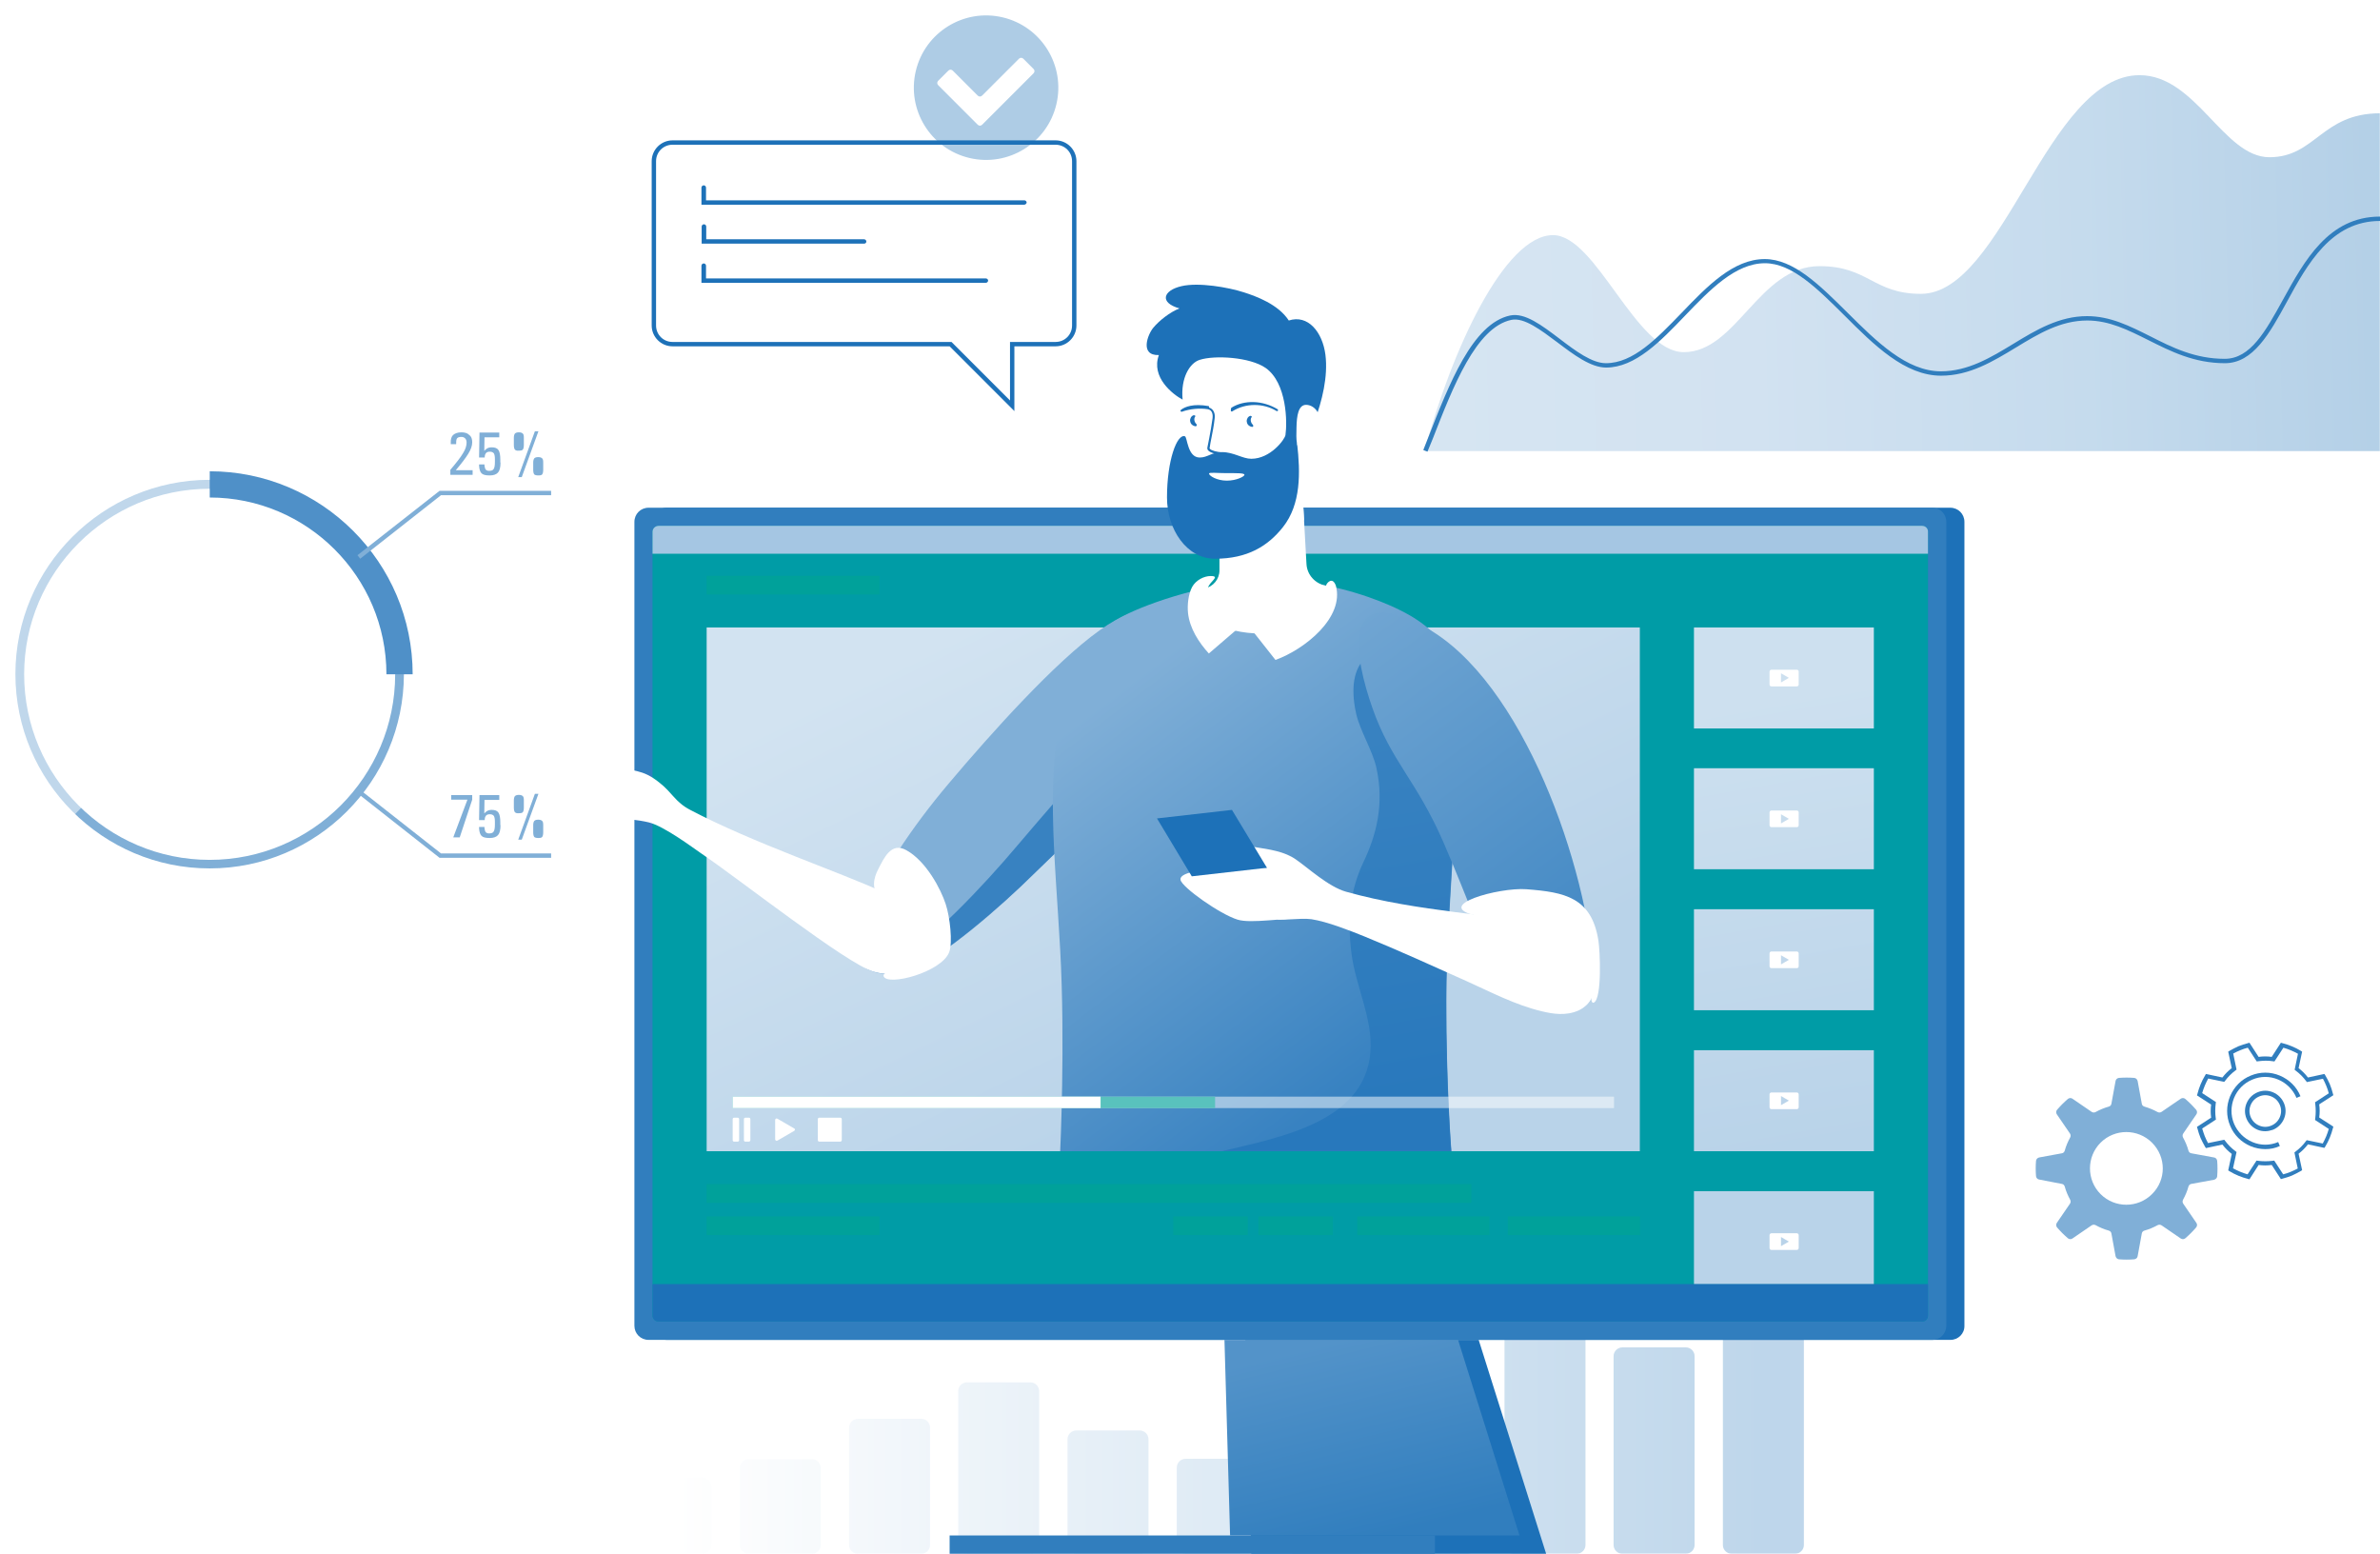 <?xml version="1.0" encoding="UTF-8"?> <!-- Generator: Adobe Illustrator 25.2.3, SVG Export Plug-In . SVG Version: 6.00 Build 0) --> <svg xmlns="http://www.w3.org/2000/svg" xmlns:xlink="http://www.w3.org/1999/xlink" version="1.1" id="Слой_1" x="0px" y="0px" viewBox="0 0 1143.1 746.1" style="enable-background:new 0 0 1143.1 746.1;" xml:space="preserve"> <style type="text/css"> .st0{opacity:0.5;} .st1{filter:url(#Adobe_OpacityMaskFilter);} .st2{filter:url(#Adobe_OpacityMaskFilter_1_);} .st3{mask:url(#SVGID_1_);fill:url(#SVGID_2_);} .st4{fill:url(#SVGID_3_);} .st5{filter:url(#Adobe_OpacityMaskFilter_2_);} .st6{filter:url(#Adobe_OpacityMaskFilter_3_);} .st7{mask:url(#SVGID_4_);fill:url(#SVGID_5_);} .st8{fill:url(#SVGID_6_);} .st9{filter:url(#Adobe_OpacityMaskFilter_4_);} .st10{filter:url(#Adobe_OpacityMaskFilter_5_);} .st11{mask:url(#SVGID_7_);fill:url(#SVGID_8_);} .st12{fill:url(#SVGID_9_);} .st13{filter:url(#Adobe_OpacityMaskFilter_6_);} .st14{filter:url(#Adobe_OpacityMaskFilter_7_);} .st15{mask:url(#SVGID_10_);fill:url(#SVGID_11_);} .st16{fill:url(#SVGID_12_);} .st17{filter:url(#Adobe_OpacityMaskFilter_8_);} .st18{filter:url(#Adobe_OpacityMaskFilter_9_);} .st19{mask:url(#SVGID_13_);fill:url(#SVGID_14_);} .st20{fill:url(#SVGID_15_);} .st21{filter:url(#Adobe_OpacityMaskFilter_10_);} .st22{filter:url(#Adobe_OpacityMaskFilter_11_);} .st23{mask:url(#SVGID_16_);fill:url(#SVGID_17_);} .st24{fill:url(#SVGID_18_);} .st25{filter:url(#Adobe_OpacityMaskFilter_12_);} .st26{filter:url(#Adobe_OpacityMaskFilter_13_);} .st27{mask:url(#SVGID_19_);fill:url(#SVGID_20_);} .st28{fill:url(#SVGID_21_);} .st29{filter:url(#Adobe_OpacityMaskFilter_14_);} .st30{filter:url(#Adobe_OpacityMaskFilter_15_);} .st31{mask:url(#SVGID_22_);fill:url(#SVGID_23_);} .st32{fill:url(#SVGID_24_);} .st33{filter:url(#Adobe_OpacityMaskFilter_16_);} .st34{filter:url(#Adobe_OpacityMaskFilter_17_);} .st35{mask:url(#SVGID_25_);fill:url(#SVGID_26_);} .st36{fill:url(#SVGID_27_);} .st37{filter:url(#Adobe_OpacityMaskFilter_18_);} .st38{filter:url(#Adobe_OpacityMaskFilter_19_);} .st39{mask:url(#SVGID_28_);fill:url(#SVGID_29_);} .st40{fill:url(#SVGID_30_);} .st41{filter:url(#Adobe_OpacityMaskFilter_20_);} .st42{filter:url(#Adobe_OpacityMaskFilter_21_);} .st43{mask:url(#SVGID_31_);fill:url(#SVGID_32_);} .st44{fill:url(#SVGID_33_);} .st45{fill:#1D71B8;} .st46{fill:#317EBE;} .st47{fill:#009CA6;} .st48{fill:url(#SVGID_34_);} .st49{fill:#00A19A;} .st50{fill:url(#SVGID_35_);} .st51{fill:#FFFFFF;} .st52{fill:url(#SVGID_36_);} .st53{fill:url(#SVGID_37_);} .st54{fill:url(#SVGID_38_);} .st55{fill:url(#SVGID_39_);} .st56{fill:#A5C6E3;} .st57{fill:url(#SVGID_40_);} .st58{fill:#80AFD7;} .st59{fill:#3882C1;} .st60{fill:url(#SVGID_41_);} .st61{fill:url(#SVGID_42_);} .st62{fill:url(#SVGID_43_);} .st63{fill:url(#SVGID_44_);} .st64{fill:url(#SVGID_45_);} .st65{fill:url(#SVGID_46_);} .st66{fill:url(#SVGID_47_);} .st67{fill:url(#SVGID_48_);} .st68{opacity:0.5;fill:#FFFFFF;} .st69{fill:#59C2BD;} .st70{fill:#AECCE5;} .st71{fill:#4F90C8;} </style> <g> <g class="st0"> <defs> <filter id="Adobe_OpacityMaskFilter" x="827.5" y="612.8" width="38.9" height="133.3"> <feFlood style="flood-color:white;flood-opacity:1" result="back"></feFlood> <feBlend in="SourceGraphic" in2="back" mode="normal"></feBlend> </filter> </defs> <mask maskUnits="userSpaceOnUse" x="827.5" y="612.8" width="38.9" height="133.3" id="SVGID_1_"> <g class="st1"> <defs> <filter id="Adobe_OpacityMaskFilter_1_" x="827.5" y="612.8" width="38.9" height="133.3"> <feFlood style="flood-color:white;flood-opacity:1" result="back"></feFlood> <feBlend in="SourceGraphic" in2="back" mode="normal"></feBlend> </filter> </defs> <mask maskUnits="userSpaceOnUse" x="827.5" y="612.8" width="38.9" height="133.3" id="SVGID_1_"> </mask> <linearGradient id="SVGID_2_" gradientUnits="userSpaceOnUse" x1="324.913" y1="679.452" x2="844.212" y2="679.452"> <stop offset="3.968250e-03" style="stop-color:#FFFFFF"></stop> <stop offset="1" style="stop-color:#4D4D4D"></stop> </linearGradient> <path class="st3" d="M831.7,746.1h30.5c2.3,0,4.2-1.9,4.2-4.2V617c0-2.3-1.9-4.2-4.2-4.2h-30.5c-2.3,0-4.2,1.9-4.2,4.2v125 C827.5,744.2,829.4,746.1,831.7,746.1z"></path> </g> </mask> <linearGradient id="SVGID_3_" gradientUnits="userSpaceOnUse" x1="324.913" y1="679.452" x2="844.212" y2="679.452"> <stop offset="3.968250e-03" style="stop-color:#FFFFFF"></stop> <stop offset="1" style="stop-color:#7EAED7"></stop> </linearGradient> <path class="st4" d="M831.7,746.1h30.5c2.3,0,4.2-1.9,4.2-4.2V617c0-2.3-1.9-4.2-4.2-4.2h-30.5c-2.3,0-4.2,1.9-4.2,4.2v125 C827.5,744.2,829.4,746.1,831.7,746.1z"></path> <defs> <filter id="Adobe_OpacityMaskFilter_2_" x="775" y="647.1" width="38.9" height="99.1"> <feFlood style="flood-color:white;flood-opacity:1" result="back"></feFlood> <feBlend in="SourceGraphic" in2="back" mode="normal"></feBlend> </filter> </defs> <mask maskUnits="userSpaceOnUse" x="775" y="647.1" width="38.9" height="99.1" id="SVGID_4_"> <g class="st5"> <defs> <filter id="Adobe_OpacityMaskFilter_3_" x="775" y="647.1" width="38.9" height="99.1"> <feFlood style="flood-color:white;flood-opacity:1" result="back"></feFlood> <feBlend in="SourceGraphic" in2="back" mode="normal"></feBlend> </filter> </defs> <mask maskUnits="userSpaceOnUse" x="775" y="647.1" width="38.9" height="99.1" id="SVGID_4_"> </mask> <linearGradient id="SVGID_5_" gradientUnits="userSpaceOnUse" x1="324.914" y1="696.587" x2="844.211" y2="696.587"> <stop offset="3.968250e-03" style="stop-color:#FFFFFF"></stop> <stop offset="1" style="stop-color:#4D4D4D"></stop> </linearGradient> <path class="st7" d="M779.2,746.1h30.5c2.3,0,4.2-1.9,4.2-4.2v-90.7c0-2.3-1.9-4.2-4.2-4.2h-30.5c-2.3,0-4.2,1.9-4.2,4.2v90.7 C775,744.2,776.9,746.1,779.2,746.1z"></path> </g> </mask> <linearGradient id="SVGID_6_" gradientUnits="userSpaceOnUse" x1="324.914" y1="696.587" x2="844.211" y2="696.587"> <stop offset="3.968250e-03" style="stop-color:#FFFFFF"></stop> <stop offset="1" style="stop-color:#7EAED7"></stop> </linearGradient> <path class="st8" d="M779.2,746.1h30.5c2.3,0,4.2-1.9,4.2-4.2v-90.7c0-2.3-1.9-4.2-4.2-4.2h-30.5c-2.3,0-4.2,1.9-4.2,4.2v90.7 C775,744.2,776.9,746.1,779.2,746.1z"></path> <defs> <filter id="Adobe_OpacityMaskFilter_4_" x="722.6" y="636.3" width="38.9" height="109.9"> <feFlood style="flood-color:white;flood-opacity:1" result="back"></feFlood> <feBlend in="SourceGraphic" in2="back" mode="normal"></feBlend> </filter> </defs> <mask maskUnits="userSpaceOnUse" x="722.6" y="636.3" width="38.9" height="109.9" id="SVGID_7_"> <g class="st9"> <defs> <filter id="Adobe_OpacityMaskFilter_5_" x="722.6" y="636.3" width="38.9" height="109.9"> <feFlood style="flood-color:white;flood-opacity:1" result="back"></feFlood> <feBlend in="SourceGraphic" in2="back" mode="normal"></feBlend> </filter> </defs> <mask maskUnits="userSpaceOnUse" x="722.6" y="636.3" width="38.9" height="109.9" id="SVGID_7_"> </mask> <linearGradient id="SVGID_8_" gradientUnits="userSpaceOnUse" x1="324.917" y1="691.188" x2="844.215" y2="691.188"> <stop offset="3.968250e-03" style="stop-color:#FFFFFF"></stop> <stop offset="1" style="stop-color:#4D4D4D"></stop> </linearGradient> <path class="st11" d="M726.8,746.1h30.5c2.3,0,4.2-1.9,4.2-4.2V640.4c0-2.3-1.9-4.2-4.2-4.2h-30.5c-2.3,0-4.2,1.9-4.2,4.2v101.5 C722.6,744.2,724.4,746.1,726.8,746.1z"></path> </g> </mask> <linearGradient id="SVGID_9_" gradientUnits="userSpaceOnUse" x1="324.917" y1="691.188" x2="844.215" y2="691.188"> <stop offset="3.968250e-03" style="stop-color:#FFFFFF"></stop> <stop offset="1" style="stop-color:#7EAED7"></stop> </linearGradient> <path class="st12" d="M726.8,746.1h30.5c2.3,0,4.2-1.9,4.2-4.2V640.4c0-2.3-1.9-4.2-4.2-4.2h-30.5c-2.3,0-4.2,1.9-4.2,4.2v101.5 C722.6,744.2,724.4,746.1,726.8,746.1z"></path> <defs> <filter id="Adobe_OpacityMaskFilter_6_" x="670.1" y="660.7" width="38.9" height="85.4"> <feFlood style="flood-color:white;flood-opacity:1" result="back"></feFlood> <feBlend in="SourceGraphic" in2="back" mode="normal"></feBlend> </filter> </defs> <mask maskUnits="userSpaceOnUse" x="670.1" y="660.7" width="38.9" height="85.4" id="SVGID_10_"> <g class="st13"> <defs> <filter id="Adobe_OpacityMaskFilter_7_" x="670.1" y="660.7" width="38.9" height="85.4"> <feFlood style="flood-color:white;flood-opacity:1" result="back"></feFlood> <feBlend in="SourceGraphic" in2="back" mode="normal"></feBlend> </filter> </defs> <mask maskUnits="userSpaceOnUse" x="670.1" y="660.7" width="38.9" height="85.4" id="SVGID_10_"> </mask> <linearGradient id="SVGID_11_" gradientUnits="userSpaceOnUse" x1="324.915" y1="703.394" x2="844.213" y2="703.394"> <stop offset="3.968250e-03" style="stop-color:#FFFFFF"></stop> <stop offset="1" style="stop-color:#4D4D4D"></stop> </linearGradient> <path class="st15" d="M674.3,746.1h30.5c2.3,0,4.2-1.9,4.2-4.2v-77.1c0-2.3-1.9-4.2-4.2-4.2h-30.5c-2.3,0-4.2,1.9-4.2,4.2v77.1 C670.1,744.2,672,746.1,674.3,746.1z"></path> </g> </mask> <linearGradient id="SVGID_12_" gradientUnits="userSpaceOnUse" x1="324.915" y1="703.394" x2="844.213" y2="703.394"> <stop offset="3.968250e-03" style="stop-color:#FFFFFF"></stop> <stop offset="1" style="stop-color:#7EAED7"></stop> </linearGradient> <path class="st16" d="M674.3,746.1h30.5c2.3,0,4.2-1.9,4.2-4.2v-77.1c0-2.3-1.9-4.2-4.2-4.2h-30.5c-2.3,0-4.2,1.9-4.2,4.2v77.1 C670.1,744.2,672,746.1,674.3,746.1z"></path> <defs> <filter id="Adobe_OpacityMaskFilter_8_" x="617.6" y="677.6" width="38.9" height="68.5"> <feFlood style="flood-color:white;flood-opacity:1" result="back"></feFlood> <feBlend in="SourceGraphic" in2="back" mode="normal"></feBlend> </filter> </defs> <mask maskUnits="userSpaceOnUse" x="617.6" y="677.6" width="38.9" height="68.5" id="SVGID_13_"> <g class="st17"> <defs> <filter id="Adobe_OpacityMaskFilter_9_" x="617.6" y="677.6" width="38.9" height="68.5"> <feFlood style="flood-color:white;flood-opacity:1" result="back"></feFlood> <feBlend in="SourceGraphic" in2="back" mode="normal"></feBlend> </filter> </defs> <mask maskUnits="userSpaceOnUse" x="617.6" y="677.6" width="38.9" height="68.5" id="SVGID_13_"> </mask> <linearGradient id="SVGID_14_" gradientUnits="userSpaceOnUse" x1="324.916" y1="711.844" x2="844.213" y2="711.844"> <stop offset="3.968250e-03" style="stop-color:#FFFFFF"></stop> <stop offset="1" style="stop-color:#4D4D4D"></stop> </linearGradient> <path class="st19" d="M621.8,746.1h30.5c2.3,0,4.2-1.9,4.2-4.2v-60.2c0-2.3-1.9-4.2-4.2-4.2h-30.5c-2.3,0-4.2,1.9-4.2,4.2v60.2 C617.6,744.2,619.5,746.1,621.8,746.1z"></path> </g> </mask> <linearGradient id="SVGID_15_" gradientUnits="userSpaceOnUse" x1="324.916" y1="711.844" x2="844.213" y2="711.844"> <stop offset="3.968250e-03" style="stop-color:#FFFFFF"></stop> <stop offset="1" style="stop-color:#7EAED7"></stop> </linearGradient> <path class="st20" d="M621.8,746.1h30.5c2.3,0,4.2-1.9,4.2-4.2v-60.2c0-2.3-1.9-4.2-4.2-4.2h-30.5c-2.3,0-4.2,1.9-4.2,4.2v60.2 C617.6,744.2,619.5,746.1,621.8,746.1z"></path> <defs> <filter id="Adobe_OpacityMaskFilter_10_" x="565.2" y="700.6" width="38.9" height="45.5"> <feFlood style="flood-color:white;flood-opacity:1" result="back"></feFlood> <feBlend in="SourceGraphic" in2="back" mode="normal"></feBlend> </filter> </defs> <mask maskUnits="userSpaceOnUse" x="565.2" y="700.6" width="38.9" height="45.5" id="SVGID_16_"> <g class="st21"> <defs> <filter id="Adobe_OpacityMaskFilter_11_" x="565.2" y="700.6" width="38.9" height="45.5"> <feFlood style="flood-color:white;flood-opacity:1" result="back"></feFlood> <feBlend in="SourceGraphic" in2="back" mode="normal"></feBlend> </filter> </defs> <mask maskUnits="userSpaceOnUse" x="565.2" y="700.6" width="38.9" height="45.5" id="SVGID_16_"> </mask> <linearGradient id="SVGID_17_" gradientUnits="userSpaceOnUse" x1="324.916" y1="723.346" x2="844.213" y2="723.346"> <stop offset="3.968250e-03" style="stop-color:#FFFFFF"></stop> <stop offset="1" style="stop-color:#4D4D4D"></stop> </linearGradient> <path class="st23" d="M569.4,746.1h30.5c2.3,0,4.2-1.9,4.2-4.2v-37.2c0-2.3-1.9-4.2-4.2-4.2h-30.5c-2.3,0-4.2,1.9-4.2,4.2v37.2 C565.2,744.2,567,746.1,569.4,746.1z"></path> </g> </mask> <linearGradient id="SVGID_18_" gradientUnits="userSpaceOnUse" x1="324.916" y1="723.346" x2="844.213" y2="723.346"> <stop offset="3.968250e-03" style="stop-color:#FFFFFF"></stop> <stop offset="1" style="stop-color:#7EAED7"></stop> </linearGradient> <path class="st24" d="M569.4,746.1h30.5c2.3,0,4.2-1.9,4.2-4.2v-37.2c0-2.3-1.9-4.2-4.2-4.2h-30.5c-2.3,0-4.2,1.9-4.2,4.2v37.2 C565.2,744.2,567,746.1,569.4,746.1z"></path> <defs> <filter id="Adobe_OpacityMaskFilter_12_" x="512.7" y="687" width="38.9" height="59.2"> <feFlood style="flood-color:white;flood-opacity:1" result="back"></feFlood> <feBlend in="SourceGraphic" in2="back" mode="normal"></feBlend> </filter> </defs> <mask maskUnits="userSpaceOnUse" x="512.7" y="687" width="38.9" height="59.2" id="SVGID_19_"> <g class="st25"> <defs> <filter id="Adobe_OpacityMaskFilter_13_" x="512.7" y="687" width="38.9" height="59.2"> <feFlood style="flood-color:white;flood-opacity:1" result="back"></feFlood> <feBlend in="SourceGraphic" in2="back" mode="normal"></feBlend> </filter> </defs> <mask maskUnits="userSpaceOnUse" x="512.7" y="687" width="38.9" height="59.2" id="SVGID_19_"> </mask> <linearGradient id="SVGID_20_" gradientUnits="userSpaceOnUse" x1="324.916" y1="716.539" x2="844.213" y2="716.539"> <stop offset="3.968250e-03" style="stop-color:#FFFFFF"></stop> <stop offset="1" style="stop-color:#4D4D4D"></stop> </linearGradient> <path class="st27" d="M516.9,746.1h30.5c2.3,0,4.2-1.9,4.2-4.2v-50.8c0-2.3-1.9-4.2-4.2-4.2h-30.5c-2.3,0-4.2,1.9-4.2,4.2v50.8 C512.7,744.2,514.6,746.1,516.9,746.1z"></path> </g> </mask> <linearGradient id="SVGID_21_" gradientUnits="userSpaceOnUse" x1="324.916" y1="716.539" x2="844.213" y2="716.539"> <stop offset="3.968250e-03" style="stop-color:#FFFFFF"></stop> <stop offset="1" style="stop-color:#7EAED7"></stop> </linearGradient> <path class="st28" d="M516.9,746.1h30.5c2.3,0,4.2-1.9,4.2-4.2v-50.8c0-2.3-1.9-4.2-4.2-4.2h-30.5c-2.3,0-4.2,1.9-4.2,4.2v50.8 C512.7,744.2,514.6,746.1,516.9,746.1z"></path> <defs> <filter id="Adobe_OpacityMaskFilter_14_" x="460.2" y="663.8" width="38.9" height="82.3"> <feFlood style="flood-color:white;flood-opacity:1" result="back"></feFlood> <feBlend in="SourceGraphic" in2="back" mode="normal"></feBlend> </filter> </defs> <mask maskUnits="userSpaceOnUse" x="460.2" y="663.8" width="38.9" height="82.3" id="SVGID_22_"> <g class="st29"> <defs> <filter id="Adobe_OpacityMaskFilter_15_" x="460.2" y="663.8" width="38.9" height="82.3"> <feFlood style="flood-color:white;flood-opacity:1" result="back"></feFlood> <feBlend in="SourceGraphic" in2="back" mode="normal"></feBlend> </filter> </defs> <mask maskUnits="userSpaceOnUse" x="460.2" y="663.8" width="38.9" height="82.3" id="SVGID_22_"> </mask> <linearGradient id="SVGID_23_" gradientUnits="userSpaceOnUse" x1="324.916" y1="704.967" x2="844.212" y2="704.967"> <stop offset="3.968250e-03" style="stop-color:#FFFFFF"></stop> <stop offset="1" style="stop-color:#4D4D4D"></stop> </linearGradient> <path class="st31" d="M464.4,746.1h30.5c2.3,0,4.2-1.9,4.2-4.2V668c0-2.3-1.9-4.2-4.2-4.2h-30.5c-2.3,0-4.2,1.9-4.2,4.2v73.9 C460.2,744.2,462.1,746.1,464.4,746.1z"></path> </g> </mask> <linearGradient id="SVGID_24_" gradientUnits="userSpaceOnUse" x1="324.916" y1="704.967" x2="844.212" y2="704.967"> <stop offset="3.968250e-03" style="stop-color:#FFFFFF"></stop> <stop offset="1" style="stop-color:#7EAED7"></stop> </linearGradient> <path class="st32" d="M464.4,746.1h30.5c2.3,0,4.2-1.9,4.2-4.2V668c0-2.3-1.9-4.2-4.2-4.2h-30.5c-2.3,0-4.2,1.9-4.2,4.2v73.9 C460.2,744.2,462.1,746.1,464.4,746.1z"></path> <defs> <filter id="Adobe_OpacityMaskFilter_16_" x="407.8" y="681.3" width="38.9" height="64.8"> <feFlood style="flood-color:white;flood-opacity:1" result="back"></feFlood> <feBlend in="SourceGraphic" in2="back" mode="normal"></feBlend> </filter> </defs> <mask maskUnits="userSpaceOnUse" x="407.8" y="681.3" width="38.9" height="64.8" id="SVGID_25_"> <g class="st33"> <defs> <filter id="Adobe_OpacityMaskFilter_17_" x="407.8" y="681.3" width="38.9" height="64.8"> <feFlood style="flood-color:white;flood-opacity:1" result="back"></feFlood> <feBlend in="SourceGraphic" in2="back" mode="normal"></feBlend> </filter> </defs> <mask maskUnits="userSpaceOnUse" x="407.8" y="681.3" width="38.9" height="64.8" id="SVGID_25_"> </mask> <linearGradient id="SVGID_26_" gradientUnits="userSpaceOnUse" x1="324.916" y1="713.722" x2="844.213" y2="713.722"> <stop offset="3.968250e-03" style="stop-color:#FFFFFF"></stop> <stop offset="1" style="stop-color:#4D4D4D"></stop> </linearGradient> <path class="st35" d="M412,746.1h30.5c2.3,0,4.2-1.9,4.2-4.2v-56.4c0-2.3-1.9-4.2-4.2-4.2H412c-2.3,0-4.2,1.9-4.2,4.2v56.4 C407.8,744.2,409.6,746.1,412,746.1z"></path> </g> </mask> <linearGradient id="SVGID_27_" gradientUnits="userSpaceOnUse" x1="324.916" y1="713.722" x2="844.213" y2="713.722"> <stop offset="3.968250e-03" style="stop-color:#FFFFFF"></stop> <stop offset="1" style="stop-color:#7EAED7"></stop> </linearGradient> <path class="st36" d="M412,746.1h30.5c2.3,0,4.2-1.9,4.2-4.2v-56.4c0-2.3-1.9-4.2-4.2-4.2H412c-2.3,0-4.2,1.9-4.2,4.2v56.4 C407.8,744.2,409.6,746.1,412,746.1z"></path> <defs> <filter id="Adobe_OpacityMaskFilter_18_" x="355.3" y="700.8" width="38.9" height="45.3"> <feFlood style="flood-color:white;flood-opacity:1" result="back"></feFlood> <feBlend in="SourceGraphic" in2="back" mode="normal"></feBlend> </filter> </defs> <mask maskUnits="userSpaceOnUse" x="355.3" y="700.8" width="38.9" height="45.3" id="SVGID_28_"> <g class="st37"> <defs> <filter id="Adobe_OpacityMaskFilter_19_" x="355.3" y="700.8" width="38.9" height="45.3"> <feFlood style="flood-color:white;flood-opacity:1" result="back"></feFlood> <feBlend in="SourceGraphic" in2="back" mode="normal"></feBlend> </filter> </defs> <mask maskUnits="userSpaceOnUse" x="355.3" y="700.8" width="38.9" height="45.3" id="SVGID_28_"> </mask> <linearGradient id="SVGID_29_" gradientUnits="userSpaceOnUse" x1="324.915" y1="723.449" x2="844.214" y2="723.449"> <stop offset="3.968250e-03" style="stop-color:#FFFFFF"></stop> <stop offset="1" style="stop-color:#4D4D4D"></stop> </linearGradient> <path class="st39" d="M359.5,746.1H390c2.3,0,4.2-1.9,4.2-4.2v-37c0-2.3-1.9-4.2-4.2-4.2h-30.5c-2.3,0-4.2,1.9-4.2,4.2v37 C355.3,744.2,357.2,746.1,359.5,746.1z"></path> </g> </mask> <linearGradient id="SVGID_30_" gradientUnits="userSpaceOnUse" x1="324.915" y1="723.449" x2="844.214" y2="723.449"> <stop offset="3.968250e-03" style="stop-color:#FFFFFF"></stop> <stop offset="1" style="stop-color:#7EAED7"></stop> </linearGradient> <path class="st40" d="M359.5,746.1H390c2.3,0,4.2-1.9,4.2-4.2v-37c0-2.3-1.9-4.2-4.2-4.2h-30.5c-2.3,0-4.2,1.9-4.2,4.2v37 C355.3,744.2,357.2,746.1,359.5,746.1z"></path> <defs> <filter id="Adobe_OpacityMaskFilter_20_" x="302.8" y="709.5" width="38.9" height="36.6"> <feFlood style="flood-color:white;flood-opacity:1" result="back"></feFlood> <feBlend in="SourceGraphic" in2="back" mode="normal"></feBlend> </filter> </defs> <mask maskUnits="userSpaceOnUse" x="302.8" y="709.5" width="38.9" height="36.6" id="SVGID_31_"> <g class="st41"> <defs> <filter id="Adobe_OpacityMaskFilter_21_" x="302.8" y="709.5" width="38.9" height="36.6"> <feFlood style="flood-color:white;flood-opacity:1" result="back"></feFlood> <feBlend in="SourceGraphic" in2="back" mode="normal"></feBlend> </filter> </defs> <mask maskUnits="userSpaceOnUse" x="302.8" y="709.5" width="38.9" height="36.6" id="SVGID_31_"> </mask> <linearGradient id="SVGID_32_" gradientUnits="userSpaceOnUse" x1="324.916" y1="727.827" x2="844.214" y2="727.827"> <stop offset="3.968250e-03" style="stop-color:#FFFFFF"></stop> <stop offset="1" style="stop-color:#4D4D4D"></stop> </linearGradient> <path class="st43" d="M307,746.1h30.5c2.3,0,4.2-1.9,4.2-4.2v-28.2c0-2.3-1.9-4.2-4.2-4.2H307c-2.3,0-4.2,1.9-4.2,4.2v28.2 C302.8,744.2,304.7,746.1,307,746.1z"></path> </g> </mask> <linearGradient id="SVGID_33_" gradientUnits="userSpaceOnUse" x1="324.916" y1="727.827" x2="844.214" y2="727.827"> <stop offset="3.968250e-03" style="stop-color:#FFFFFF"></stop> <stop offset="1" style="stop-color:#7EAED7"></stop> </linearGradient> <path class="st44" d="M307,746.1h30.5c2.3,0,4.2-1.9,4.2-4.2v-28.2c0-2.3-1.9-4.2-4.2-4.2H307c-2.3,0-4.2,1.9-4.2,4.2v28.2 C302.8,744.2,304.7,746.1,307,746.1z"></path> </g> <g> <path class="st45" d="M936.8,643.4H320.2c-3.8,0-6.8-3-6.8-6.8v-386c0-3.8,3-6.8,6.8-6.8h616.5c3.8,0,6.8,3,6.8,6.8v386 C943.6,640.4,940.5,643.4,936.8,643.4z"></path> <g> <path class="st46" d="M928,643.4H311.5c-3.8,0-6.8-3-6.8-6.8v-386c0-3.8,3-6.8,6.8-6.8H928c3.8,0,6.8,3,6.8,6.8v386 C934.8,640.4,931.8,643.4,928,643.4z"></path> <path class="st47" d="M923.2,634.6H316.3c-1.6,0-2.9-1.3-2.9-2.9V255.4c0-1.6,1.3-2.9,2.9-2.9h606.8c1.6,0,2.9,1.3,2.9,2.9v376.3 C926.1,633.3,924.8,634.6,923.2,634.6z"></path> <linearGradient id="SVGID_34_" gradientUnits="userSpaceOnUse" x1="494.83" y1="285.815" x2="609.567" y2="521.605"> <stop offset="0" style="stop-color:#D2E3F1"></stop> <stop offset="1" style="stop-color:#B9D3E9"></stop> </linearGradient> <rect x="339.4" y="301.3" class="st48" width="448.2" height="251.5"></rect> <rect x="339.4" y="568.6" class="st49" width="367.3" height="9"></rect> <rect x="339.4" y="584.1" class="st49" width="83" height="9"></rect> <rect x="724.2" y="584.1" class="st49" width="63.5" height="9"></rect> <g> <linearGradient id="SVGID_35_" gradientUnits="userSpaceOnUse" x1="858.192" y1="333.034" x2="896.087" y2="546.367"> <stop offset="0" style="stop-color:#CDE0EF"></stop> <stop offset="1" style="stop-color:#B9D3E9"></stop> </linearGradient> <rect x="813.6" y="301.3" class="st50" width="86.4" height="48.5"></rect> <path class="st51" d="M855.4,327.7v-4.4l3.8,2.2L855.4,327.7z M863,321.6h-12.2c-0.5,0-0.9,0.4-0.9,0.9v6.2 c0,0.5,0.4,0.9,0.9,0.9H863c0.5,0,0.9-0.4,0.9-0.9v-6.2C863.9,322,863.5,321.6,863,321.6z"></path> </g> <g> <linearGradient id="SVGID_36_" gradientUnits="userSpaceOnUse" x1="846.54" y1="335.104" x2="884.435" y2="548.437"> <stop offset="0" style="stop-color:#CDE0EF"></stop> <stop offset="1" style="stop-color:#B9D3E9"></stop> </linearGradient> <rect x="813.6" y="368.9" class="st52" width="86.4" height="48.5"></rect> <path class="st51" d="M855.4,395.4V391l3.8,2.2L855.4,395.4z M863,389.2h-12.2c-0.5,0-0.9,0.4-0.9,0.9v6.2 c0,0.5,0.4,0.9,0.9,0.9H863c0.5,0,0.9-0.4,0.9-0.9v-6.2C863.9,389.6,863.5,389.2,863,389.2z"></path> </g> <g> <linearGradient id="SVGID_37_" gradientUnits="userSpaceOnUse" x1="834.887" y1="337.174" x2="872.782" y2="550.507"> <stop offset="0" style="stop-color:#CDE0EF"></stop> <stop offset="1" style="stop-color:#B9D3E9"></stop> </linearGradient> <rect x="813.6" y="436.6" class="st53" width="86.4" height="48.5"></rect> <path class="st51" d="M855.4,463.1v-4.4l3.8,2.2L855.4,463.1z M863,456.9h-12.2c-0.5,0-0.9,0.4-0.9,0.9v6.2 c0,0.5,0.4,0.9,0.9,0.9H863c0.5,0,0.9-0.4,0.9-0.9v-6.2C863.9,457.3,863.5,456.9,863,456.9z"></path> </g> <g> <linearGradient id="SVGID_38_" gradientUnits="userSpaceOnUse" x1="823.235" y1="339.243" x2="861.13" y2="552.577"> <stop offset="0" style="stop-color:#CDE0EF"></stop> <stop offset="1" style="stop-color:#B9D3E9"></stop> </linearGradient> <rect x="813.6" y="504.3" class="st54" width="86.4" height="48.5"></rect> <path class="st51" d="M855.4,530.7v-4.4l3.8,2.2L855.4,530.7z M863,524.6h-12.2c-0.5,0-0.9,0.4-0.9,0.9v6.2 c0,0.5,0.4,0.9,0.9,0.9H863c0.5,0,0.9-0.4,0.9-0.9v-6.2C863.9,525,863.5,524.6,863,524.6z"></path> </g> <g> <linearGradient id="SVGID_39_" gradientUnits="userSpaceOnUse" x1="811.91" y1="341.255" x2="849.805" y2="554.588"> <stop offset="0" style="stop-color:#CDE0EF"></stop> <stop offset="1" style="stop-color:#B9D3E9"></stop> </linearGradient> <rect x="813.6" y="572" class="st55" width="86.4" height="44.7"></rect> <path class="st51" d="M855.4,598.4V594l3.8,2.2L855.4,598.4z M863,592.2h-12.2c-0.5,0-0.9,0.4-0.9,0.9v6.2 c0,0.5,0.4,0.9,0.9,0.9H863c0.5,0,0.9-0.4,0.9-0.9v-6.2C863.9,592.6,863.5,592.2,863,592.2z"></path> </g> <path class="st45" d="M926.1,616.6H313.4v15.1c0,1.6,1.3,2.9,2.9,2.9h606.9c1.6,0,2.8-1.3,2.8-2.8V616.6z"></path> <rect x="339.4" y="276.5" class="st49" width="83" height="9"></rect> <path class="st56" d="M923.2,252.5H316.3c-1.6,0-2.9,1.3-2.9,2.9v10.5h612.6v-10.5C926.1,253.8,924.8,252.5,923.2,252.5z"></path> <rect x="651.9" y="584.1" class="st49" width="63.5" height="9"></rect> <rect x="563.5" y="584.1" class="st49" width="35.8" height="9"></rect> <rect x="604.4" y="584.1" class="st49" width="35.8" height="9"></rect> </g> </g> <g> <polygon class="st45" points="710.2,643.4 598.1,643.4 601,746.1 742.6,746.1 "></polygon> <rect x="456.1" y="737.3" class="st46" width="233.1" height="8.8"></rect> <linearGradient id="SVGID_40_" gradientUnits="userSpaceOnUse" x1="660.756" y1="739.04" x2="637.598" y2="645.005"> <stop offset="7.936510e-03" style="stop-color:#317EBE"></stop> <stop offset="1" style="stop-color:#5393C9"></stop> </linearGradient> <polygon class="st57" points="729.8,737.3 700.3,643.4 588.1,643.4 590.8,737.3 "></polygon> </g> <g> <path class="st58" d="M439.4,465c-13.8,6.6-36.7,1.9-27.3-20.5c10.1-24,26-47.5,43.5-68.2c21.1-25,51.2-58.4,72.5-73.6 c41.2-29.6,38.6,18.6,32.4,38.6c-8.9,29-40,54.7-63.1,77.5C479.2,436.9,454.5,457.8,439.4,465z"></path> <path class="st59" d="M551.4,293.5c0.2,8.5-1,17.4-2.5,23.7c-7.7,31.7-37.8,62-60,88.5c-17.5,20.8-41.4,45.5-56.3,54.5 c-5.2,3.2-11.9,4.7-17.6,4c6.2,4.5,16.7,4.3,24.4,0.7c15-7.2,39.8-28.1,58-46.1c23.1-22.8,54.2-48.6,63.1-77.5 C565.1,326.4,567.8,295.5,551.4,293.5z"></path> <linearGradient id="SVGID_41_" gradientUnits="userSpaceOnUse" x1="260.947" y1="416.24" x2="442.827" y2="416.24"> <stop offset="0" style="stop-color:#FFFFFF"></stop> <stop offset="0.992" style="stop-color:#FFFFFF"></stop> </linearGradient> <path class="st60" d="M419.6,466.6c-13-3.8-64.2-44.2-83.1-57c-3.4-2.3-17.5-12.9-24.9-14.7c-10.9-2.6-23.7-1.6-29.1-4.7 c-6-3.5-22.5-22.2-21.4-25c1.1-2.7,12.8,8,19.4,12.5c3,2,6,2,9.3,1.9c4-0.1,8.3-0.5,11.3-0.7c2.1-0.2,3.6-0.7,3.4-1.5 c-0.3-1.4-0.3-2-2.7-3.2c-2.9-1.4-10.4-2.7-12.4-4.3c-2.2-1.7-1.8-2.4,0.6-2.1c3.7,0.5,12.3,1.2,18.4,3.2c3.9,1.3,6.8,3.6,8.3,4.8 c6.2,4.8,7.5,9.3,14.8,13.1c30.2,15.9,72.7,30.2,92.2,39.3c9.7,4.5,20.9,15.6,19.1,29.1C441.9,463.1,432.6,470.4,419.6,466.6z"></path> <linearGradient id="SVGID_42_" gradientUnits="userSpaceOnUse" x1="529.518" y1="337.466" x2="661.64" y2="510.756"> <stop offset="0" style="stop-color:#80AFD7"></stop> <stop offset="1" style="stop-color:#3882C1"></stop> </linearGradient> <path class="st61" d="M697.1,552.8H509.2c0,0,2.5-52.2,0-96.8c-2.5-45.7-7.6-86.1,2.5-122.1c3.3-12,9.5-29.5,30.2-39.3 c14.7-7,44.7-16.3,70-16.1c24,0.3,44.3,7.3,55.4,12.1c29.6,12.9,29.1,26,31.1,42.9c4.6,39.8-3.7,96.6-3.7,147 C694.6,521.7,697.1,552.8,697.1,552.8z"></path> <linearGradient id="SVGID_43_" gradientUnits="userSpaceOnUse" x1="627.728" y1="358.137" x2="660.71" y2="541.295"> <stop offset="0" style="stop-color:#3882C1"></stop> <stop offset="0.992" style="stop-color:#2878BC"></stop> </linearGradient> <path class="st62" d="M698.3,333.6c-0.3-2.9-0.6-5.7-0.9-8.4c-3.6-2.6-8.2-5.4-12.1-7.5c-22.6-12.7-40.4-3.6-33.9,25.2 c1.8,7.9,8,17.9,9.7,25.9c3.8,17.5,0,32.1-6.3,45.3c-6.5,13.7-7.7,27.7-5.7,43.7c2,15.8,10.4,31.6,9.1,47.5 c-2.8,33.2-42.6,40.7-71,47.4h109.8c0,0-2.5-31.1-2.5-72.3C694.6,430.2,702.8,373.3,698.3,333.6z"></path> <linearGradient id="SVGID_44_" gradientUnits="userSpaceOnUse" x1="605.946" y1="247.946" x2="790.039" y2="493.404"> <stop offset="0" style="stop-color:#80AFD7"></stop> <stop offset="1" style="stop-color:#3882C1"></stop> </linearGradient> <path class="st63" d="M765.5,468.2c1.4,26.8-29,21-43.3-0.6c-11.8-17.7-16.1-33.7-28.9-63.1c-13-29.9-25.2-38.9-34.2-64.7 c-8.1-23.2-16.1-61.2,25.1-38.8C731.6,326.5,762.9,417.7,765.5,468.2z"></path> <linearGradient id="SVGID_45_" gradientUnits="userSpaceOnUse" x1="586.179" y1="419.793" x2="739.447" y2="464.086"> <stop offset="0" style="stop-color:#FFFFFF"></stop> <stop offset="0.992" style="stop-color:#FFFFFF"></stop> </linearGradient> <path class="st64" d="M750.2,485.9c-12.5,0-71.3-27.5-95.5-36.9c-4.1-1.6-18.7-8-26.9-8.1c-12-0.1-26.9,2.7-33.4,0.7 c-8.5-2.6-26.8-15.6-27.4-19.1c-1.3-7,41.5-5.8,41.5-5.8s-13.7-11.2-6.2-10c7.7,1.2,14.7,2.2,20.1,6c5.7,3.9,15.6,13.1,24.1,15.5 c34.8,9.8,73.4,10.9,90.8,15.7c10.5,2.9,21.8,11.3,25.2,20.2C764.5,469.4,770.7,485.9,750.2,485.9z"></path> <linearGradient id="SVGID_46_" gradientUnits="userSpaceOnUse" x1="573.451" y1="258.599" x2="640.683" y2="258.599"> <stop offset="7.936510e-03" style="stop-color:#FFFFFF"></stop> <stop offset="1" style="stop-color:#FFFFFF"></stop> </linearGradient> <path class="st65" d="M640.4,282l-3.8-0.8c-5-1-8.8-5.2-9.1-10.3c-1.3-23.1-3.2-57.7-3.2-57.7h-38.6v60.7c0,4.2-3,7.8-7.1,8.7 c-1.6,0.4-3.3,0.7-4.9,1.1c-0.3,0.8-0.4,1.7-0.4,2.6c0,9.9,14.4,17.9,32.3,17.9C623.5,304.1,643.5,295.7,640.4,282z"></path> <path class="st51" d="M626.3,249.4c-4.3,12.2-17.1,24.6-31.5,23.9c-3.6-0.2-7.1-1.3-9-2.4v-57.8h38.5 C624.3,213.1,625.3,230.9,626.3,249.4z"></path> <path class="st51" d="M625.8,209.5c-6,28.7-18.6,36.8-31.2,36.8c-13.1,0-21.1-5.7-25.1-33.2c-4.3-29.6-2-40.7,15.1-47 c7.2-2.7,25.7-3,34.2,5.5C626.2,179.1,628,198.7,625.8,209.5z"></path> <path class="st45" d="M636.6,170.4c-1.4-11-8.4-19.5-17.6-16.5c-5.1-7.8-15.6-11.6-21.5-13.5c-7.7-2.5-21.8-4.9-30-3 c-8.8,2-10.9,7.9-1,10.7c-4.5,1.7-9.8,5.9-12.6,9.3c-2.6,3.1-6.7,13.4,2.7,13.1c-3.9,10.7,6.7,18.9,11.4,21.4 c-1-10.4,3.4-17.6,8.2-19.1c7.1-2.3,24.1-1.4,31.7,3.9c10.2,7.2,10.4,26.1,9.5,32.2c-0.3,2.1-7.2,11.4-16.4,11.4 c-4.2,0-8.5-3.2-14-3.2c-5.1,0-6.9,2.6-10.8,2.6c-5.9,0-5.9-9.8-7.1-10.2c-3.8-1.3-8.6,11.6-8.6,29.4c0,15.2,9.4,29.4,23,29.4 c15.7,0,25.5-6.1,32.7-15.2c8.7-11,8.4-26.2,6.8-40.1c4.1-3.4,7.3-7.9,8.3-10.6C635,192.6,637.9,180.8,636.6,170.4z"></path> <path class="st51" d="M597.7,228c0,0.8-3.8,2.8-8.5,2.8s-8.5-2.3-8.5-3.4c0-0.7,3.8-0.2,8.5-0.2S597.7,227.1,597.7,228z"></path> <path class="st51" d="M633.9,205.3c-0.8,5.9-5.8,11.8-8.8,10.9c-2.5-0.7-2.6-4.9-2.4-10.9c0.1-5.7,0.9-10.9,4.6-10.9 C630.9,194.4,635,198.1,633.9,205.3z"></path> <linearGradient id="SVGID_47_" gradientUnits="userSpaceOnUse" x1="534.64" y1="402.457" x2="725.254" y2="472.374"> <stop offset="0" style="stop-color:#FFFFFF"></stop> <stop offset="0.992" style="stop-color:#FFFFFF"></stop> </linearGradient> <path class="st66" d="M761.6,476.6c-21,5.3-49.9-6.7-79.5-21.8c-19.3-9.8-28.3-12.4-41.5-15.6c-9.1-2.2-24.4-1.4-27.1,1.9 c-1.1,1.4,11.2-0.5,16.4,0.3c7.7,1.2,18.3,5.4,25.5,8.3c16.4,6.7,32.6,14.1,48.7,21.3c11.8,5.3,23.7,11.6,36.4,14.6 c5.3,1.3,11.7,2.3,17.7-0.4C763.9,482.6,767.8,475,761.6,476.6z"></path> <polygon class="st45" points="591.7,388.9 555.7,393 572.4,420.8 608.5,416.7 "></polygon> <path class="st51" d="M767.7,451.6c-3.3-20.7-16.2-23.2-34.6-24.6c-13.1-1-45.5,7.9-24,12.7c9.3,2.1,20.1,2.8,27.9,5.8 c8.3,3.2,17.2,6.8,22.9,16.6c5.7,9.8,3,20.7,5.7,19.3C769.5,479.2,768.5,456.5,767.7,451.6z"></path> <path class="st51" d="M455.9,457.2c1.7-4.6,0.4-16.8-1.7-23.1c-2.3-7.1-9.3-20.5-18.8-25.8c-7.4-4.2-10.8,3.7-13.7,9.3 c-2,3.9-3.4,9.3,0.9,13.2c6.8,6.2,14.2,18,12.2,26.6c-1.6,7-11.3,9.1-10.4,11.4C426.3,473.7,452.2,466.9,455.9,457.2z"></path> <path class="st45" d="M574.8,204.2c0-0.1,0-0.1,0-0.2c0-0.1,0-0.1-0.1-0.2c0,0,0,0,0-0.1c-1.1-0.9-1.4-2.7-0.7-3.6c0,0,0,0,0,0 c0-0.1,0-0.1,0.1-0.2c0-0.1,0-0.1,0-0.2c0,0,0,0,0,0c0-0.1-0.1-0.1-0.1-0.1c0,0,0-0.1-0.1-0.1c0,0,0,0-0.1,0c-0.1,0-0.1,0-0.2-0.1 c-0.1,0-0.1,0-0.2,0c0,0,0,0-0.1,0c-1.1,0.3-1.8,1.5-1.7,2.7c0.1,1.1,0.8,2.3,2.6,2.6c0,0,0.1,0,0.1,0c0.1,0,0.3-0.1,0.4-0.2 c0,0,0,0,0,0c0,0,0-0.1,0-0.1C574.7,204.4,574.8,204.3,574.8,204.2C574.8,204.3,574.8,204.2,574.8,204.2z"></path> <path class="st45" d="M601.9,204.5c0-0.1,0-0.1,0-0.2c0-0.1,0-0.1-0.1-0.2c0,0,0,0,0-0.1c-1.1-0.9-1.4-2.7-0.7-3.6c0,0,0,0,0,0 c0-0.1,0-0.1,0.1-0.2c0-0.1,0-0.1,0-0.2c0,0,0,0,0,0c0-0.1-0.1-0.1-0.1-0.1c0,0,0-0.1-0.1-0.1c0,0,0,0-0.1,0c-0.1,0-0.1,0-0.2-0.1 c-0.1,0-0.1,0-0.2,0c0,0,0,0,0,0c-1.1,0.3-1.8,1.5-1.7,2.7c0.1,1.1,0.8,2.3,2.6,2.6c0,0,0.1,0,0.1,0c0.1,0,0.3-0.1,0.4-0.2 c0,0,0,0,0,0c0,0,0-0.1,0-0.1C601.9,204.7,601.9,204.7,601.9,204.5C601.9,204.6,601.9,204.6,601.9,204.5z"></path> <path class="st51" d="M580.6,313.8l15-12.9c-2.7-1.1-7.8-3.4-9.8-5.1c-3.8-3.2-6.8-6.1-5.6-13.5c0.5-2.9,6.3-5.7,1.3-5.7 c-3.3,0-7.1,2-8.9,5.2c-1.9,3.5-2.4,8.8-2,12.6C571.4,301.7,575.7,308.4,580.6,313.8z"></path> <path class="st51" d="M641.6,281.2c-1.7-4.6-4.4-1.1-4.6-0.3c-1.8,6.8-4.9,11-12.5,15c-5.4,2.9-13.9,5.6-21.6,5.4 c-1.1,0-1.9,0-2.6,0l12.3,15.6C626.7,311.8,645.8,296.5,641.6,281.2z"></path> <path class="st45" d="M613.6,196.5c-7.1-4.3-16-4.6-22.2-0.7c-0.2,0.2-0.3,1.3-0.2,1.6c0.1,0.2,0.3,0.2,0.4,0.2 c0.1,0,0.2,0,0.3-0.1c6.3-4,14.8-4,21.1-0.2c0.1,0.1,0.2,0.1,0.3,0.1c0,0,0.1,0,0.1,0c0,0,0,0,0.1,0c0.1,0,0.2-0.1,0.3-0.2 C613.9,196.9,613.8,196.6,613.6,196.5z"></path> <path class="st45" d="M586.7,217.2c-2.2-0.2-4.9-0.8-5.6-1.7c-0.2-0.2-0.2-0.3-0.1-0.5c0.2-1.5,0.5-3,0.8-4.5 c0.5-2.7,1.2-5.8,1.6-9.6c0.3-2.1-0.4-4.5-2.7-5.2c0-0.3,0.1-0.6-0.2-0.7c-7.3-1.3-11.4,0.3-13.3,1.8c0,0,0,0.1-0.1,0.1 c0,0.1-0.1,0.1-0.1,0.2c0,0.1,0,0.1,0,0.2c0,0,0,0.1,0,0.1c0,0,0,0,0.1,0.1c0,0,0,0.1,0,0.1c0,0,0.1,0,0.1,0 c0.1,0.1,0.1,0.1,0.2,0.1c0,0,0.1,0,0.1,0c0,0,0.1,0,0.1,0c0,0,0.1,0,0.1,0c3.8-1.4,8.6-1.8,12.4-1.2c2.5,0.4,2.4,3.3,2.3,4.2 c-0.5,3.8-1.1,6.9-1.6,9.6c-0.3,1.6-0.6,3.1-0.9,4.6c-0.1,0.4,0,0.9,0.3,1.3c1.2,1.5,5.1,2,6.3,2.1c0,0,0,0,0.1,0 c0.3,0,0.5-0.2,0.5-0.5C587.2,217.5,586.9,217.2,586.7,217.2z"></path> </g> <linearGradient id="SVGID_48_" gradientUnits="userSpaceOnUse" x1="6287.084" y1="126.359" x2="6780.386" y2="126.359" gradientTransform="matrix(-1 0 2.460000e-02 1 7464.602 2.800000e-03)"> <stop offset="0" style="stop-color:#AECCE5"></stop> <stop offset="3.640497e-02" style="stop-color:#B1CEE6"></stop> <stop offset="0.364" style="stop-color:#C5DBED"></stop> <stop offset="0.688" style="stop-color:#D2E2F1"></stop> <stop offset="1" style="stop-color:#D6E5F2"></stop> </linearGradient> <path class="st67" d="M1143.1,54.4c-28,0-31,21.1-53.1,21.1c-22.1,0-35.2-39.4-62.4-39.4c-44.1,0-65.6,105-105,105 c-22.9,0-25.2-13.3-48.7-13.3c-29.1,0-39.8,41.3-65.2,41.3c-23.1,0-42-56.2-62.8-56.2c-23.3,0-48.8,55.4-61.7,103.7l458.8,0V54.4z"></path> <g> <path class="st46" d="M685.6,216.9l-2-0.8c0.8-2,1.6-4,2.4-6.1c10-25.6,21.3-54.7,39.3-58.5c7.1-1.5,15.2,4.7,23.8,11.2 c7.6,5.8,15.5,11.7,22.2,11.7c13.1,0,24.4-11.8,36.4-24.2c12.2-12.7,24.8-25.8,39.9-25.8c13.8,0,26.4,12.5,39.7,25.7 c14,13.9,28.4,28.2,44.9,28.2c13.1,0,24.1-6.7,34.8-13.2c10.8-6.6,22-13.3,35.4-13.3c11.1,0,20.4,4.7,30.2,9.6 c10.6,5.4,21.6,10.9,35.9,10.9c12.4,0,19.6-13.2,28-28.4c10.3-18.7,21.9-39.9,46.6-39.9v2.1c-23.4,0-34.8,20.6-44.7,38.8 c-8.3,15.2-16.2,29.5-29.8,29.5c-14.8,0-26-5.7-36.8-11.1c-9.6-4.8-18.7-9.4-29.3-9.4c-12.8,0-23.3,6.3-34.3,13 c-10.9,6.6-22.2,13.5-35.9,13.5c-17.4,0-32.2-14.7-46.4-28.9c-13-12.9-25.2-25.1-38.2-25.1c-14.2,0-26.5,12.8-38.4,25.2 c-11.7,12.2-23.9,24.9-37.9,24.9c-7.4,0-15.6-6.2-23.4-12.1c-7.9-5.9-16-12.1-22.1-10.8c-17,3.6-28,32.1-37.8,57.2 C687.2,212.9,686.4,214.9,685.6,216.9z"></path> </g> <g> <rect x="351.9" y="526.6" class="st68" width="423.3" height="5.5"></rect> <rect x="351.9" y="526.6" class="st69" width="231.7" height="5.5"></rect> <rect x="351.9" y="526.6" class="st51" width="176.7" height="5.5"></rect> <path class="st51" d="M381.5,543l-8.1,4.7c-0.5,0.3-1.1-0.1-1.1-0.6v-9.3c0-0.6,0.6-0.9,1.1-0.6l8.1,4.7 C381.9,542,381.9,542.7,381.5,543z"></path> <path class="st51" d="M354.3,548.2h-1.7c-0.4,0-0.7-0.3-0.7-0.7v-10.1c0-0.4,0.3-0.7,0.7-0.7h1.7c0.4,0,0.7,0.3,0.7,0.7v10.1 C355.1,547.8,354.7,548.2,354.3,548.2z"></path> <path class="st51" d="M359.7,548.2h-1.7c-0.4,0-0.7-0.3-0.7-0.7v-10.1c0-0.4,0.3-0.7,0.7-0.7h1.7c0.4,0,0.7,0.3,0.7,0.7v10.1 C360.4,547.8,360.1,548.2,359.7,548.2z"></path> <path class="st51" d="M403.6,548.2h-10.1c-0.4,0-0.7-0.3-0.7-0.7v-10.1c0-0.4,0.3-0.7,0.7-0.7h10.1c0.4,0,0.7,0.3,0.7,0.7v10.1 C404.3,547.8,404,548.2,403.6,548.2z"></path> </g> <g> <g> <path class="st46" d="M1080.4,566.3l-0.7-0.2c-3.1-0.8-6.1-2-8.9-3.7l-0.6-0.4l1.7-7.9c-1.7-1.3-3.2-2.8-4.5-4.5l-7.9,1.7 l-0.4-0.6c-0.8-1.4-1.5-2.8-2.2-4.3c-0.6-1.5-1.1-3-1.5-4.6l-0.2-0.7l6.8-4.4c-0.3-2.1-0.3-4.2,0-6.3l-6.8-4.4l0.2-0.7 c0.8-3.1,2-6.1,3.7-8.9l0.4-0.7l7.9,1.7c1.3-1.7,2.8-3.2,4.5-4.5l-1.7-7.9l0.6-0.4c1.4-0.8,2.8-1.5,4.3-2.2 c1.5-0.6,3.1-1.1,4.6-1.5l0.7-0.2l4.4,6.8c2.1-0.3,4.2-0.3,6.3,0l4.4-6.8l0.7,0.2c3.1,0.8,6.1,2,8.9,3.7l0.6,0.4l-1.7,7.9 c1.7,1.3,3.2,2.8,4.5,4.5l7.9-1.7l0.4,0.6c0.8,1.3,1.5,2.8,2.2,4.3c0.6,1.5,1.1,3,1.5,4.6l0.2,0.7l-6.8,4.4 c0.3,2.1,0.3,4.2,0,6.3l6.8,4.4l-0.2,0.7c-0.8,3.1-2,6.1-3.7,8.9l-0.4,0.6l-7.9-1.7c-1.3,1.7-2.8,3.2-4.5,4.5l1.7,7.9l-0.6,0.4 c-1.4,0.8-2.8,1.5-4.3,2.2c-1.5,0.6-3.1,1.1-4.6,1.5l-0.7,0.2l-4.4-6.8c-2.1,0.3-4.2,0.3-6.3,0L1080.4,566.3z M1072.5,561 c2.2,1.2,4.5,2.2,7,2.9l4.3-6.6l0.7,0.1c2.3,0.3,4.7,0.3,7.1,0l0.7-0.1l4.3,6.6c1.2-0.3,2.4-0.7,3.6-1.2c1.2-0.5,2.3-1,3.4-1.6 l-1.6-7.7l0.5-0.4c1.9-1.4,3.6-3.1,5-5l0.4-0.5l7.7,1.6c1.2-2.2,2.2-4.5,2.9-7l-6.6-4.3l0.1-0.7c0.3-2.4,0.3-4.7,0-7.1l-0.1-0.7 l6.6-4.3c-0.3-1.2-0.7-2.4-1.2-3.6c-0.5-1.2-1-2.3-1.6-3.4l-7.7,1.6l-0.4-0.5c-1.4-1.9-3.1-3.6-5-5l-0.5-0.4l1.6-7.7 c-2.2-1.2-4.5-2.2-7-2.9l-4.3,6.6l-0.7-0.1c-2.4-0.4-4.7-0.3-7.1,0l-0.7,0.1l-4.3-6.6c-1.2,0.3-2.4,0.7-3.6,1.2 c-1.2,0.5-2.3,1-3.4,1.6l1.6,7.7l-0.5,0.4c-1.9,1.4-3.6,3.1-5,5l-0.4,0.5l-7.7-1.6c-1.2,2.2-2.2,4.5-2.9,7l6.6,4.3l-0.1,0.7 c-0.3,2.4-0.3,4.7,0,7l0.1,0.7l-6.6,4.3c0.3,1.2,0.8,2.4,1.2,3.6c0.5,1.2,1,2.3,1.6,3.4l7.8-1.6l0.4,0.5c1.4,1.9,3.1,3.6,5,5 l0.5,0.4L1072.5,561z"></path> </g> <g> <path class="st46" d="M1088,551.8c-2.4,0-4.8-0.5-7-1.4c-4.5-1.9-8.1-5.4-9.9-9.9c-1.9-4.5-1.9-9.5,0-14.1 c1.9-4.5,5.4-8.1,9.9-9.9c4.5-1.9,9.5-1.9,14,0c4.5,1.9,8.1,5.4,9.9,9.9l-1.9,0.8c-1.7-4-4.8-7.1-8.8-8.8c-4-1.7-8.4-1.7-12.4,0 c-8.3,3.4-12.2,13-8.8,21.2c1.7,4,4.8,7.1,8.8,8.8c4,1.7,8.4,1.7,12.4,0l0.8,1.9C1092.7,551.4,1090.3,551.8,1088,551.8z"></path> </g> <g> <path class="st58" d="M1064.9,557.4c-0.1-0.8-0.7-1.5-1.5-1.6l-10.9-2c-0.7-0.1-1.2-0.6-1.4-1.3c-0.6-2.2-1.5-4.3-2.6-6.3 c-0.3-0.6-0.3-1.3,0.1-1.9l6.3-9.2c0.5-0.7,0.4-1.6-0.1-2.2c-0.8-0.9-1.6-1.8-2.5-2.7c-0.9-0.9-1.8-1.7-2.7-2.5 c-0.6-0.5-1.5-0.6-2.2-0.1l-9.2,6.3c-0.6,0.4-1.3,0.4-1.9,0.1c-2-1.1-4.2-2-6.3-2.6c-0.7-0.2-1.2-0.7-1.3-1.4l-2-10.9 c-0.2-0.8-0.8-1.4-1.6-1.5c-2.5-0.2-4.9-0.2-7.4,0c-0.8,0.1-1.5,0.7-1.6,1.5l-2,10.9c-0.1,0.7-0.6,1.2-1.3,1.4 c-2.2,0.6-4.3,1.5-6.3,2.6c-0.6,0.3-1.3,0.3-1.9-0.1l-9.2-6.3c-0.7-0.5-1.6-0.4-2.2,0.1c-0.9,0.8-1.8,1.6-2.7,2.5 c-0.9,0.9-1.7,1.8-2.5,2.7c-0.5,0.6-0.6,1.5-0.1,2.2l6.3,9.2c0.4,0.6,0.4,1.3,0.1,1.9c-1.1,2-2,4.1-2.6,6.3 c-0.2,0.7-0.7,1.2-1.4,1.3l-10.9,2c-0.8,0.2-1.4,0.8-1.5,1.6c-0.2,2.5-0.2,4.9,0,7.4c0.1,0.8,0.7,1.5,1.5,1.6l10.9,2.1 c0.7,0.1,1.2,0.6,1.4,1.3c0.6,2.2,1.5,4.3,2.6,6.3c0.3,0.6,0.3,1.3-0.1,1.9l-6.3,9.2c-0.5,0.7-0.4,1.6,0.1,2.2 c0.8,0.9,1.6,1.8,2.5,2.7c0.9,0.9,1.8,1.7,2.7,2.5c0.6,0.5,1.5,0.6,2.2,0.1l9.2-6.3c0.6-0.4,1.3-0.4,1.9-0.1c2,1.1,4.1,2,6.3,2.6 c0.7,0.2,1.2,0.7,1.3,1.4l2,10.9c0.2,0.8,0.8,1.4,1.6,1.5c2.5,0.2,4.9,0.2,7.4,0c0.8-0.1,1.5-0.7,1.6-1.5l2-10.9 c0.1-0.7,0.6-1.2,1.3-1.4c2.2-0.6,4.3-1.5,6.3-2.6c0.6-0.3,1.3-0.3,1.9,0.1l9.2,6.3c0.7,0.5,1.6,0.4,2.2-0.1 c0.9-0.8,1.8-1.6,2.7-2.5c0.9-0.9,1.7-1.8,2.5-2.7c0.5-0.6,0.6-1.5,0.1-2.2l-6.3-9.2c-0.4-0.6-0.4-1.3-0.1-1.9 c1.1-2,2-4.1,2.6-6.3c0.2-0.7,0.7-1.2,1.4-1.3l10.9-2c0.8-0.2,1.4-0.8,1.5-1.6C1065.1,562.3,1065.1,559.9,1064.9,557.4z M1033.6,573.4c-6.8,6.8-17.9,6.8-24.7,0c-6.8-6.8-6.8-17.9,0-24.7c6.8-6.8,17.9-6.8,24.7,0 C1040.5,555.6,1040.5,566.6,1033.6,573.4z"></path> </g> <g> <path class="st46" d="M1088,543.2c-1.3,0-2.5-0.2-3.7-0.7c-2.4-1-4.3-2.9-5.3-5.3c-1-2.4-1-5,0-7.4c1-2.4,2.9-4.3,5.3-5.3 c2.4-1,5-1,7.4,0c2.4,1,4.3,2.9,5.3,5.3l0,0c1,2.4,1,5,0,7.4c-1,2.4-2.9,4.3-5.3,5.3C1090.5,542.9,1089.2,543.2,1088,543.2z M1088,525.9c-1,0-2,0.2-2.9,0.6c-1.9,0.8-3.3,2.2-4.1,4.1c-0.8,1.9-0.8,3.9,0,5.8c0.8,1.9,2.2,3.3,4.1,4.1 c1.9,0.8,3.9,0.8,5.8,0c1.9-0.8,3.3-2.2,4.1-4.1c0.8-1.9,0.8-3.9,0-5.8l0,0c-0.8-1.9-2.2-3.3-4.1-4.1 C1089.9,526.1,1088.9,525.9,1088,525.9z"></path> </g> </g> <g> <ellipse transform="matrix(0.23 -0.973 0.973 0.23 323.837 493.155)" class="st70" cx="473.5" cy="42" rx="34.7" ry="34.7"></ellipse> <g> <path class="st51" d="M469.6,59.9l-19-19c-0.6-0.6-0.6-1.5,0-2.1l4.9-4.9c0.6-0.6,1.5-0.6,2.1,0l12,12c0.6,0.6,1.5,0.6,2.1,0 l17.7-17.7c0.6-0.6,1.5-0.6,2.1,0l4.9,4.9c0.6,0.6,0.6,1.5,0,2.1l-24.7,24.7C471.1,60.5,470.2,60.5,469.6,59.9z"></path> </g> </g> <g> <g> <path class="st45" d="M487.2,197.4l-31.1-31.1H323c-5.5,0-10-4.5-10-10V77.4c0-5.5,4.5-10,10-10h184c5.5,0,10,4.5,10,10v78.9 c0,5.5-4.5,10-10,10h-19.8V197.4z M323,69.5c-4.4,0-7.9,3.5-7.9,7.9v78.9c0,4.4,3.5,7.9,7.9,7.9h134l28.1,28.1v-28.1H507 c4.4,0,7.9-3.5,7.9-7.9V77.4c0-4.4-3.5-7.9-7.9-7.9H323z"></path> </g> <g> <path class="st45" d="M491.9,98.3h-155v-8.2c0-0.6,0.5-1.1,1.1-1.1c0.6,0,1.1,0.5,1.1,1.1v6.1h152.9c0.6,0,1.1,0.5,1.1,1.1 C493,97.8,492.5,98.3,491.9,98.3z"></path> </g> <g> <path class="st45" d="M415,117h-78v-8.2c0-0.6,0.5-1.1,1.1-1.1c0.6,0,1.1,0.5,1.1,1.1v6.1H415c0.6,0,1.1,0.5,1.1,1.1 S415.6,117,415,117z"></path> </g> <g> <path class="st45" d="M473.5,135.8H336.9v-8.2c0-0.6,0.5-1.1,1.1-1.1c0.6,0,1.1,0.5,1.1,1.1v6.1h134.4c0.6,0,1.1,0.5,1.1,1.1 C474.5,135.3,474.1,135.8,473.5,135.8z"></path> </g> </g> <g> <g> <path class="st58" d="M100.7,417c-51.4,0-93.3-41.9-93.3-93.3c0-51.4,41.9-93.3,93.3-93.3s93.3,41.9,93.3,93.3 C193.9,375.2,152.1,417,100.7,417z M100.7,234.7c-49.1,0-89.1,40-89.1,89.1c0,49.1,40,89.1,89.1,89.1s89.1-40,89.1-89.1 C189.7,274.6,149.8,234.7,100.7,234.7z"></path> </g> <g> <path class="st71" d="M198.2,323.8h-12.6c0-46.8-38.1-84.9-84.9-84.9v-12.6C154.4,226.3,198.2,270,198.2,323.8z"></path> </g> <g> <polygon class="st58" points="264.7,411.9 211.1,411.9 171.7,380.9 173,379.3 211.8,409.8 264.7,409.8 "></polygon> </g> <g> <polygon class="st58" points="173,268.3 171.7,266.6 211.1,235.7 264.7,235.7 264.7,237.8 211.8,237.8 "></polygon> </g> <g> <g> <path class="st58" d="M226.8,212.4c0,1.6-0.6,3.4-1.9,5.5c-1.1,1.8-3.1,4.5-6,7.9h8.1v2.2h-10.7v-1.2v-1.2c2.9-3.4,5-6.1,6.1-8 c1.2-1.9,1.7-3.6,1.7-5.1c0-0.8-0.2-1.5-0.7-2c-0.5-0.5-1.1-0.7-1.8-0.7c-1,0-1.6,0.2-2,0.6c-0.4,0.4-0.5,1.2-0.5,2.3v0.6h-2.6 v-0.6c-0.1-1.7,0.3-3,1.1-3.8c0.9-0.8,2.2-1.3,4-1.3c1.7,0,3,0.4,3.8,1.3C226.4,209.6,226.8,210.8,226.8,212.4z"></path> </g> <g> <path class="st58" d="M240.4,222.1c0,2.3-0.4,3.9-1.2,4.8c-0.8,0.9-2.1,1.4-4,1.4c-1.9,0-3.2-0.3-3.9-1 c-0.7-0.7-1.1-1.9-1.2-3.7V223h2.6v0.6c0.1,0.9,0.3,1.5,0.6,1.9c0.4,0.4,0.9,0.6,1.6,0.6c1.1,0,1.9-0.3,2.2-0.9 c0.4-0.6,0.6-1.7,0.6-3.4v-1.4c0-1.3-0.2-2.2-0.5-2.7c-0.4-0.5-1-0.8-1.9-0.8c-0.9,0-1.5,0.2-1.9,0.7c-0.4,0.5-0.6,1.1-0.6,2.1 h-2.7l0.2-12h9.5v2.3h-7.1l-0.1,6.5c0.5-0.5,0.8-0.8,1.1-1c0.7-0.5,1.5-0.7,2.5-0.7c1.5,0,2.6,0.4,3.2,1.3 c0.6,0.9,0.9,2.4,0.9,4.7V222.1z"></path> </g> <g> <path class="st58" d="M247.3,215.9c-0.3-0.4-0.5-1.1-0.5-2.2v-3.5c0-0.9,0.2-1.6,0.5-2c0.4-0.4,1-0.6,1.9-0.6 c0.9,0,1.5,0.2,1.9,0.6c0.4,0.4,0.5,1,0.5,2v3.5c0,1.1-0.2,1.8-0.5,2.2s-1,0.5-1.9,0.5C248.3,216.5,247.7,216.3,247.3,215.9z M248.9,229.1l8-22h1.7l-8,22H248.9z M256.6,227.8c-0.3-0.4-0.5-1.1-0.5-2.2v-3.5c0-0.9,0.2-1.6,0.5-2c0.4-0.4,1-0.6,1.9-0.6 c0.9,0,1.5,0.2,1.9,0.6c0.4,0.4,0.5,1,0.5,2v3.5c0,1.1-0.2,1.8-0.5,2.2c-0.3,0.4-1,0.5-1.9,0.5 C257.6,228.3,256.9,228.1,256.6,227.8z"></path> </g> </g> <g> <g> <path class="st58" d="M217.7,402.1l6.8-18.1h-7.8v-2.2h10.1v1.1v1.1l-6,18.1H217.7z"></path> </g> <g> <path class="st58" d="M240.4,396.2c0,2.3-0.4,3.9-1.2,4.8c-0.8,0.9-2.1,1.4-4,1.4c-1.9,0-3.2-0.3-3.9-1 c-0.7-0.7-1.1-1.9-1.2-3.7v-0.6h2.6v0.6c0.1,0.9,0.3,1.5,0.6,1.9c0.4,0.4,0.9,0.6,1.6,0.6c1.1,0,1.9-0.3,2.2-0.9 c0.4-0.6,0.6-1.7,0.6-3.4v-1.4c0-1.3-0.2-2.2-0.5-2.7c-0.4-0.5-1-0.8-1.9-0.8c-0.9,0-1.5,0.2-1.9,0.7c-0.4,0.5-0.6,1.1-0.6,2.1 h-2.7l0.2-12h9.5v2.3h-7.1l-0.1,6.5c0.5-0.5,0.8-0.8,1.1-1c0.7-0.5,1.5-0.7,2.5-0.7c1.5,0,2.6,0.4,3.2,1.3 c0.6,0.9,0.9,2.4,0.9,4.7V396.2z"></path> </g> <g> <path class="st58" d="M247.3,390c-0.3-0.4-0.5-1.1-0.5-2.2v-3.5c0-0.9,0.2-1.6,0.5-2c0.4-0.4,1-0.6,1.9-0.6 c0.9,0,1.5,0.2,1.9,0.6c0.4,0.4,0.5,1,0.5,2v3.5c0,1.1-0.2,1.8-0.5,2.2s-1,0.5-1.9,0.5C248.3,390.6,247.7,390.4,247.3,390z M248.9,403.2l8-22h1.7l-8,22H248.9z M256.6,401.9c-0.3-0.4-0.5-1.1-0.5-2.2v-3.5c0-0.9,0.2-1.6,0.5-2c0.4-0.4,1-0.6,1.9-0.6 c0.9,0,1.5,0.2,1.9,0.6c0.4,0.4,0.5,1,0.5,2v3.5c0,1.1-0.2,1.8-0.5,2.2c-0.3,0.4-1,0.5-1.9,0.5 C257.6,402.4,256.9,402.2,256.6,401.9z"></path> </g> </g> <g class="st0"> <path class="st51" d="M30.9,396.3C11,377.2,0,351.4,0,323.8c0-55.5,45.2-100.7,100.7-100.7V242c-45.1,0-81.7,36.7-81.7,81.7 c0,22.4,8.9,43.4,25.1,58.9L30.9,396.3z"></path> </g> </g> </g> </svg> 
